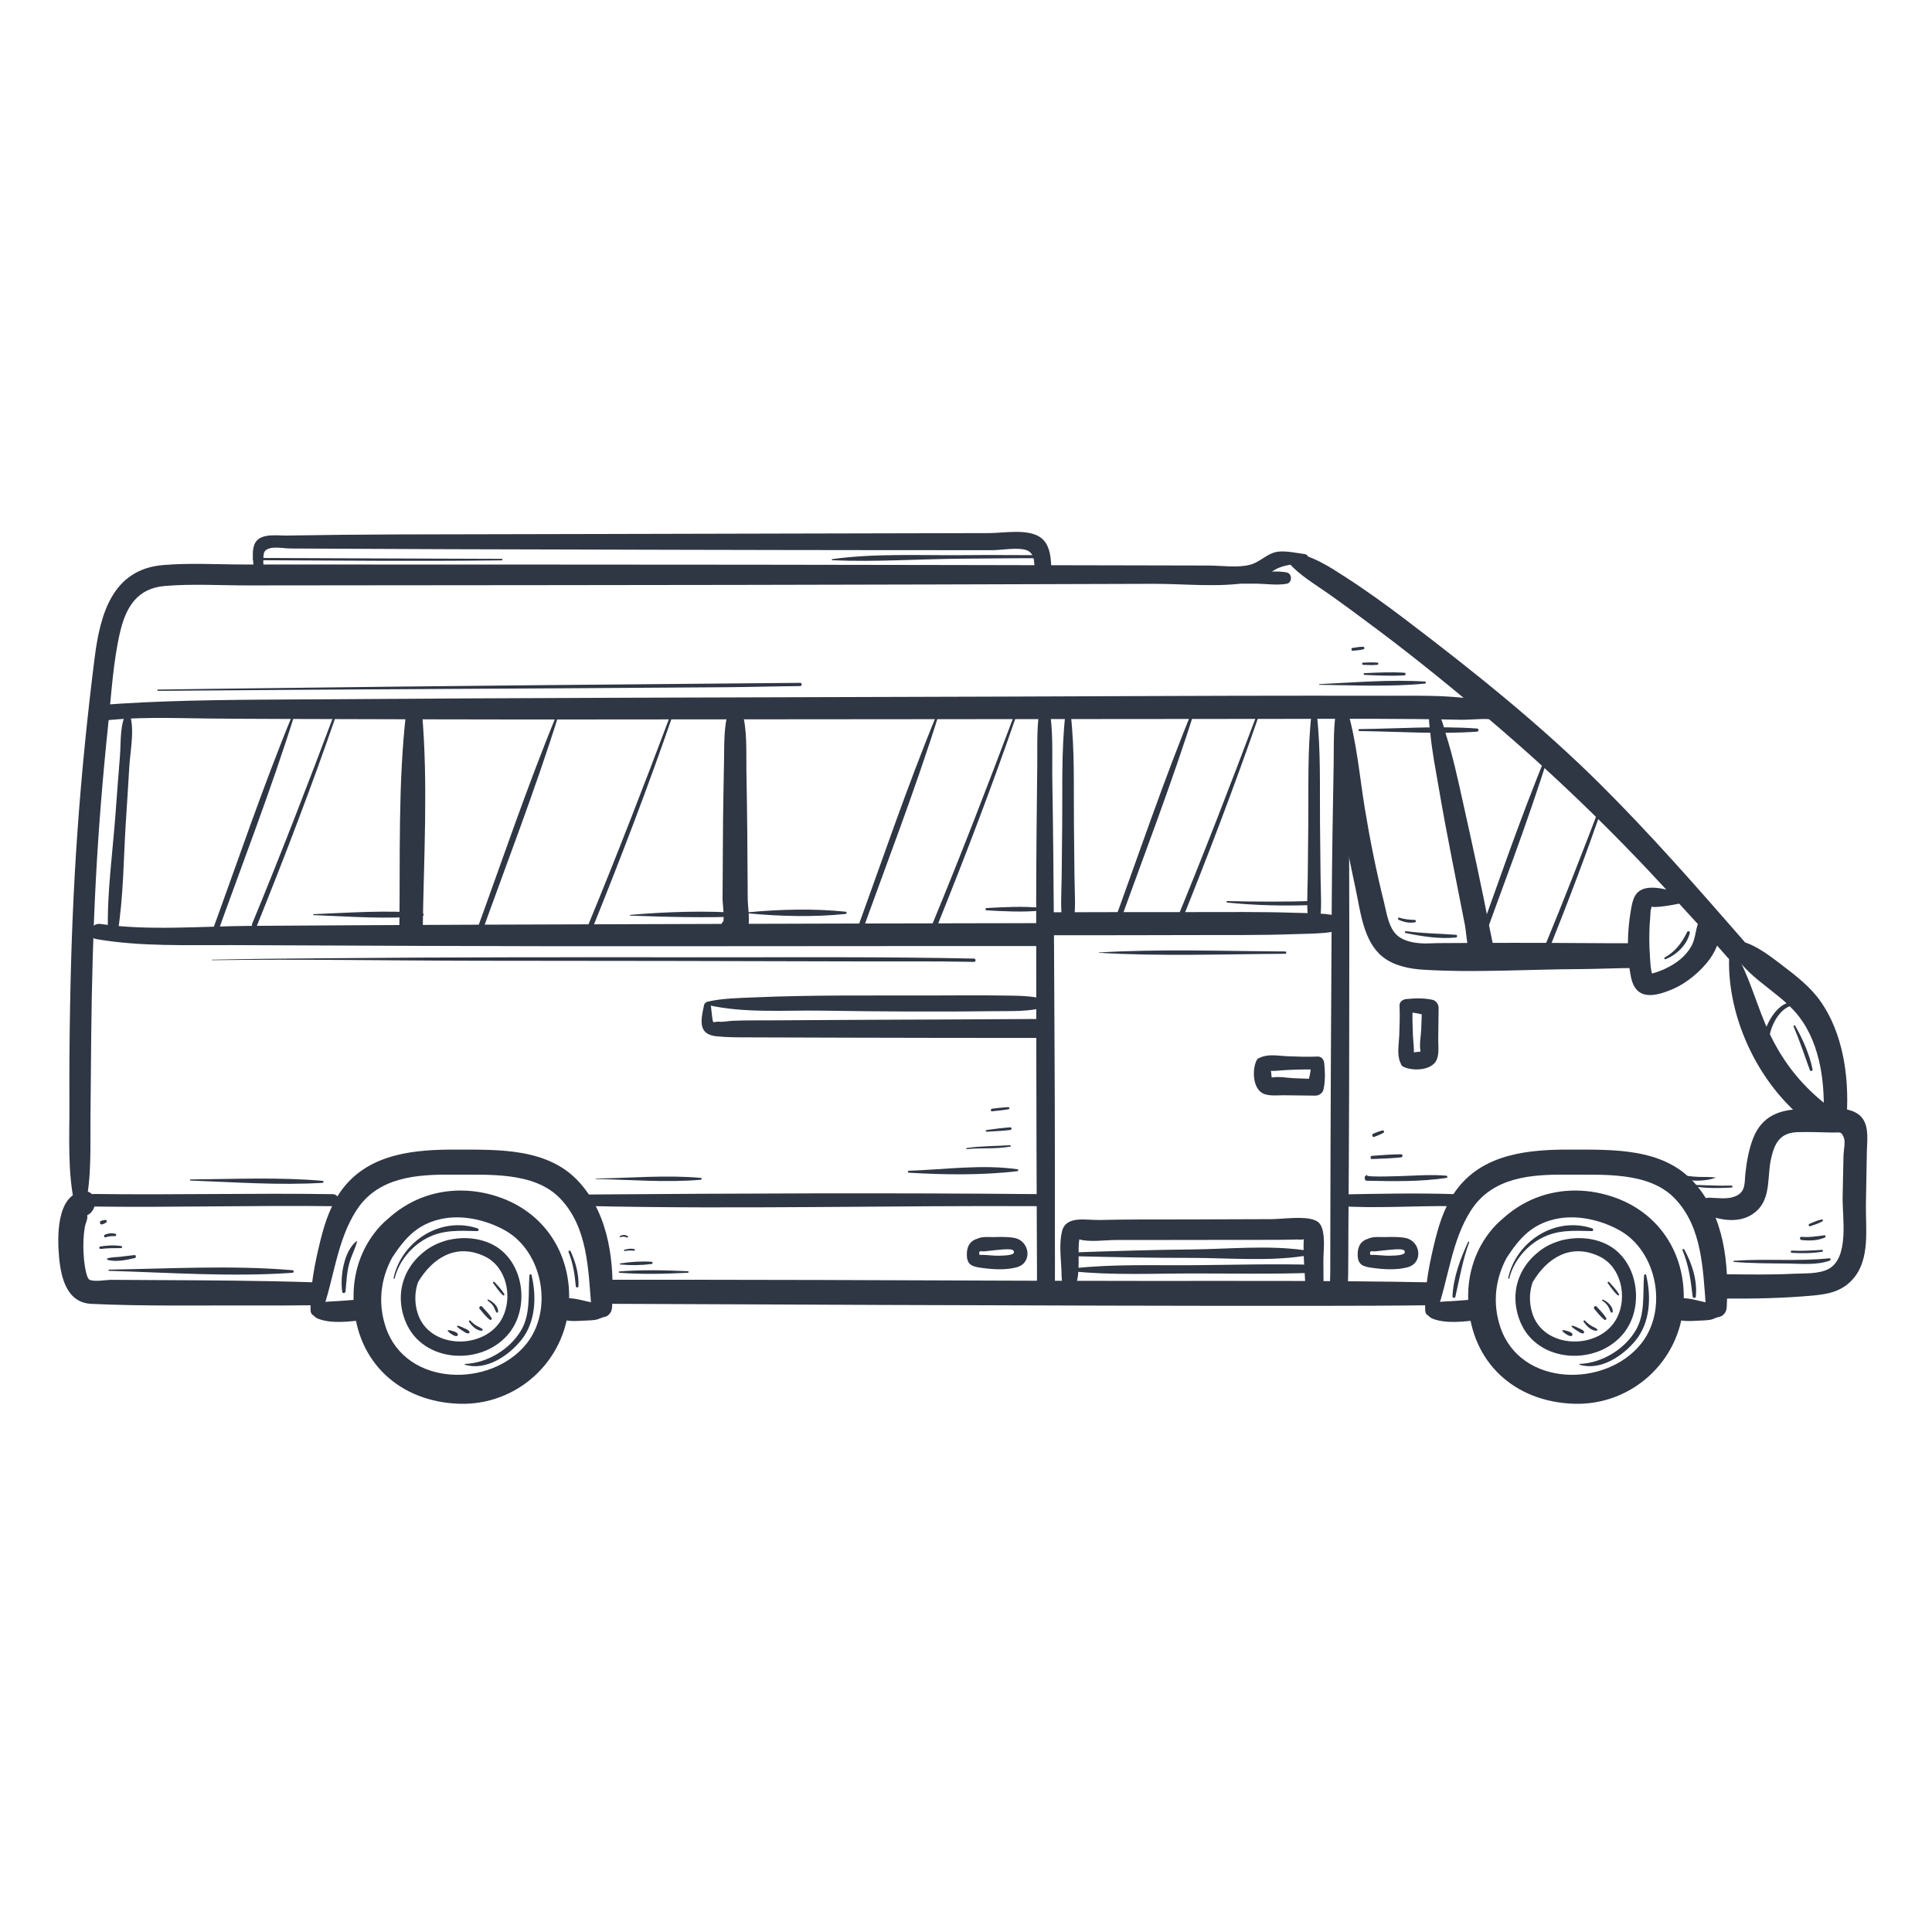 <?xml version="1.0" encoding="UTF-8"?> <svg xmlns="http://www.w3.org/2000/svg" xmlns:xlink="http://www.w3.org/1999/xlink" width="1000" zoomAndPan="magnify" viewBox="0 0 750 750" height="1000" preserveAspectRatio="xMidYMid meet" version="1.0"><path fill="#2f3644" d="M 180.484 529.773 C 188.574 532.258 197.305 526.43 202.305 520.27 C 207.969 513.289 208.352 503.398 206.348 494.977 C 206.234 494.5 205.566 494.641 205.527 495.09 C 204.969 502.23 206.09 510.055 202.246 516.516 C 197.855 523.895 189.055 529.16 180.527 529.477 C 180.355 529.484 180.324 529.719 180.484 529.773 " fill-opacity="1" fill-rule="nonzero"></path><path fill="#2f3644" d="M 153.215 496.262 C 154.84 489.707 159.535 483.965 165.461 480.758 C 171.859 477.293 178.305 477.75 185.27 477.91 C 185.891 477.918 185.973 477.043 185.41 476.855 C 170.984 472.047 155.84 481.93 152.781 496.141 C 152.719 496.422 153.148 496.539 153.215 496.262 " fill-opacity="1" fill-rule="nonzero"></path><path fill="#2f3644" d="M 173.871 516.746 C 174.066 516.875 174.184 517.121 174.379 517.27 C 174.695 517.516 175.016 517.758 175.367 517.965 C 175.98 518.336 176.602 518.773 177.348 518.629 C 177.711 518.562 177.84 518.105 177.68 517.812 C 177.348 517.195 176.617 517.008 175.996 516.785 C 175.68 516.672 175.367 516.578 175.035 516.5 C 174.855 516.457 174.676 516.402 174.492 516.383 C 174.332 516.359 174.203 516.434 174.027 516.375 C 173.801 516.301 173.684 516.629 173.871 516.746 " fill-opacity="1" fill-rule="nonzero"></path><path fill="#2f3644" d="M 177.465 515.039 C 178.086 515.668 178.844 516.152 179.59 516.617 C 180.266 517.035 181.035 517.699 181.863 517.613 C 182.191 517.582 182.383 517.281 182.234 516.969 C 181.859 516.227 180.906 515.926 180.195 515.59 C 179.391 515.203 178.578 514.812 177.707 514.625 C 177.469 514.57 177.289 514.855 177.465 515.039 " fill-opacity="1" fill-rule="nonzero"></path><path fill="#2f3644" d="M 182.062 513.094 C 183.129 514.676 184.977 516.602 187.035 516.59 C 187.438 516.59 187.504 516.109 187.223 515.895 C 186.496 515.344 185.605 515.039 184.844 514.539 C 184.016 514.012 183.277 513.398 182.621 512.668 C 182.359 512.371 181.84 512.758 182.062 513.094 " fill-opacity="1" fill-rule="nonzero"></path><path fill="#2f3644" d="M 186.223 508.137 C 187.438 509.551 188.586 511.098 190.047 512.27 C 190.465 512.602 191.16 512.184 190.84 511.66 C 189.836 510.016 188.414 508.652 187.129 507.227 C 186.57 506.609 185.688 507.516 186.223 508.137 " fill-opacity="1" fill-rule="nonzero"></path><path fill="#2f3644" d="M 189.367 504.957 C 190.211 505.492 190.941 506.203 191.496 507.035 C 191.996 507.777 192.199 508.652 192.652 509.406 C 192.855 509.742 193.348 509.586 193.371 509.215 C 193.477 507.156 191.32 505.266 189.629 504.512 C 189.328 504.383 189.082 504.773 189.367 504.957 " fill-opacity="1" fill-rule="nonzero"></path><path fill="#2f3644" d="M 191.434 498.109 C 192.637 499.695 193.766 501.508 195.289 502.816 C 195.555 503.051 195.973 502.758 195.789 502.426 C 194.828 500.668 193.285 499.191 191.984 497.68 C 191.727 497.383 191.188 497.789 191.434 498.109 " fill-opacity="1" fill-rule="nonzero"></path><path fill="#2f3644" d="M 613.176 529.773 C 621.266 532.258 629.996 526.43 635 520.27 C 640.668 513.289 641.043 503.398 639.039 494.977 C 638.93 494.5 638.258 494.641 638.223 495.09 C 637.66 502.23 638.785 510.055 634.941 516.516 C 630.555 523.895 621.746 529.16 613.219 529.477 C 613.047 529.484 613.016 529.719 613.176 529.773 " fill-opacity="1" fill-rule="nonzero"></path><path fill="#2f3644" d="M 585.902 496.262 C 587.531 489.707 592.227 483.965 598.148 480.758 C 604.551 477.293 610.992 477.75 617.961 477.91 C 618.582 477.918 618.664 477.043 618.102 476.855 C 603.68 472.047 588.531 481.93 585.469 496.141 C 585.41 496.422 585.84 496.539 585.902 496.262 " fill-opacity="1" fill-rule="nonzero"></path><path fill="#2f3644" d="M 606.562 516.746 C 606.758 516.875 606.875 517.121 607.074 517.27 C 607.387 517.516 607.711 517.758 608.059 517.965 C 608.672 518.336 609.293 518.773 610.039 518.629 C 610.402 518.562 610.531 518.105 610.371 517.812 C 610.039 517.195 609.312 517.008 608.691 516.785 C 608.367 516.672 608.059 516.578 607.727 516.5 C 607.543 516.457 607.367 516.402 607.184 516.383 C 607.023 516.359 606.895 516.434 606.719 516.375 C 606.496 516.301 606.375 516.629 606.562 516.746 " fill-opacity="1" fill-rule="nonzero"></path><path fill="#2f3644" d="M 610.156 515.039 C 610.777 515.668 611.539 516.152 612.281 516.617 C 612.957 517.035 613.727 517.699 614.559 517.613 C 614.883 517.582 615.078 517.281 614.922 516.969 C 614.551 516.227 613.598 515.926 612.883 515.59 C 612.082 515.203 611.27 514.812 610.398 514.625 C 610.16 514.57 609.98 514.855 610.156 515.039 " fill-opacity="1" fill-rule="nonzero"></path><path fill="#2f3644" d="M 614.754 513.094 C 615.828 514.676 617.668 516.602 619.73 516.59 C 620.129 516.59 620.195 516.109 619.918 515.895 C 619.188 515.344 618.301 515.039 617.535 514.539 C 616.703 514.012 615.965 513.398 615.312 512.668 C 615.043 512.371 614.531 512.758 614.754 513.094 " fill-opacity="1" fill-rule="nonzero"></path><path fill="#2f3644" d="M 618.914 508.137 C 620.129 509.551 621.277 511.098 622.738 512.27 C 623.156 512.602 623.852 512.184 623.531 511.66 C 622.531 510.016 621.102 508.652 619.82 507.227 C 619.262 506.609 618.379 507.516 618.914 508.137 " fill-opacity="1" fill-rule="nonzero"></path><path fill="#2f3644" d="M 622.059 504.957 C 622.902 505.492 623.633 506.203 624.188 507.035 C 624.688 507.777 624.891 508.652 625.344 509.406 C 625.551 509.742 626.043 509.586 626.062 509.215 C 626.168 507.156 624.012 505.266 622.32 504.512 C 622.02 504.383 621.773 504.773 622.059 504.957 " fill-opacity="1" fill-rule="nonzero"></path><path fill="#2f3644" d="M 624.125 498.109 C 625.328 499.695 626.461 501.508 627.98 502.816 C 628.246 503.051 628.664 502.758 628.484 502.426 C 627.52 500.668 625.984 499.191 624.676 497.68 C 624.418 497.383 623.879 497.789 624.125 498.109 " fill-opacity="1" fill-rule="nonzero"></path><path fill="#2f3644" d="M 42.34 493.34 C 65.82 494.023 90.066 495.77 113.52 494.094 C 114.172 494.047 114.164 493.141 113.52 493.086 C 90.094 491.094 65.832 492.504 42.34 492.867 C 42.035 492.871 42.039 493.328 42.34 493.34 " fill-opacity="1" fill-rule="nonzero"></path><path fill="#2f3644" d="M 41.785 489.094 C 44.957 489.988 49.18 489.121 52.328 488.371 C 52.961 488.227 52.844 487.141 52.172 487.215 C 50.332 487.438 48.488 487.68 46.648 487.879 C 45.035 488.051 43.34 487.992 41.785 488.473 C 41.488 488.562 41.477 489.004 41.785 489.094 " fill-opacity="1" fill-rule="nonzero"></path><path fill="#2f3644" d="M 39.035 484.844 C 41.695 484.496 44.348 484.52 47.023 484.504 C 47.453 484.504 47.578 483.797 47.125 483.73 C 44.383 483.285 41.641 483.477 38.906 483.875 C 38.359 483.953 38.484 484.918 39.035 484.844 " fill-opacity="1" fill-rule="nonzero"></path><path fill="#2f3644" d="M 41.055 480.312 C 42.258 479.84 43.402 479.84 44.68 479.859 C 45.203 479.867 45.266 479.137 44.797 478.973 C 43.496 478.531 42.023 478.781 40.77 479.281 C 40.137 479.535 40.41 480.57 41.055 480.312 " fill-opacity="1" fill-rule="nonzero"></path><path fill="#2f3644" d="M 39.688 475.301 C 40.223 475.105 40.695 474.91 41.184 474.609 C 41.617 474.344 41.48 473.52 40.898 473.574 C 40.336 473.625 39.844 473.738 39.305 473.898 C 38.395 474.168 38.82 475.629 39.688 475.301 " fill-opacity="1" fill-rule="nonzero"></path><path fill="#2f3644" d="M 138.52 481.746 C 133.477 485.512 131.961 495.695 132.859 501.492 C 132.984 502.27 134.082 501.996 134.145 501.316 C 134.496 497.531 134.602 493.824 135.672 490.137 C 136.5 487.293 137.93 484.699 138.629 481.832 C 138.645 481.781 138.574 481.711 138.52 481.746 " fill-opacity="1" fill-rule="nonzero"></path><path fill="#2f3644" d="M 220.703 486.02 C 222.438 490.32 223.109 494.703 223.527 499.305 C 223.586 499.949 224.523 499.973 224.555 499.305 C 224.762 494.555 223.449 489.98 221.488 485.688 C 221.285 485.254 220.52 485.57 220.703 486.02 " fill-opacity="1" fill-rule="nonzero"></path><path fill="#2f3644" d="M 240.457 494.082 C 249.273 494.77 258.215 494.523 267.043 494.082 C 267.43 494.066 267.43 493.504 267.043 493.488 C 258.215 493.078 249.273 492.855 240.457 493.57 C 240.125 493.598 240.125 494.055 240.457 494.082 " fill-opacity="1" fill-rule="nonzero"></path><path fill="#2f3644" d="M 240.785 490.875 C 244.801 491.246 248.91 491.207 252.91 490.688 C 253.457 490.617 253.488 489.844 252.91 489.812 C 248.863 489.562 244.73 489.828 240.73 490.473 C 240.488 490.516 240.57 490.855 240.785 490.875 " fill-opacity="1" fill-rule="nonzero"></path><path fill="#2f3644" d="M 242.512 485.652 C 243.711 485.414 244.961 485.43 246.172 485.512 C 246.527 485.539 246.613 484.953 246.262 484.879 C 244.922 484.613 243.676 484.762 242.387 485.176 C 242.078 485.27 242.207 485.711 242.512 485.652 " fill-opacity="1" fill-rule="nonzero"></path><path fill="#2f3644" d="M 240.891 480.285 C 241.664 479.953 242.566 480.035 243.316 480.402 C 243.688 480.586 243.992 480.078 243.637 479.852 C 242.691 479.238 241.602 479.285 240.648 479.879 C 240.387 480.047 240.617 480.402 240.891 480.285 " fill-opacity="1" fill-rule="nonzero"></path><path fill="#2f3644" d="M 569.93 482.098 C 566.883 488.652 564.16 495.973 563.852 503.266 C 563.824 503.898 564.82 504.043 564.965 503.414 C 566.617 496.234 567.766 489.23 570.34 482.266 C 570.426 482.031 570.035 481.867 569.93 482.098 " fill-opacity="1" fill-rule="nonzero"></path><path fill="#2f3644" d="M 653.137 485.312 C 655.59 491.18 656.348 497.008 657.082 503.27 C 657.18 504.062 658.25 504.074 658.324 503.27 C 658.941 496.93 656.824 490.527 653.824 485.023 C 653.629 484.66 652.973 484.918 653.137 485.312 " fill-opacity="1" fill-rule="nonzero"></path><path fill="#2f3644" d="M 673.117 489.879 C 680.004 490.438 686.93 490.434 693.836 490.5 C 699.27 490.555 705.098 491.215 710.293 489.383 C 710.762 489.215 710.734 488.398 710.168 488.457 C 697.891 489.758 685.438 488.52 673.117 489.453 C 672.84 489.473 672.84 489.859 673.117 489.879 " fill-opacity="1" fill-rule="nonzero"></path><path fill="#2f3644" d="M 695.594 486.34 C 699.523 486.566 703.523 486.57 707.41 485.902 C 707.812 485.84 707.719 485.164 707.312 485.191 C 703.383 485.441 699.535 485.699 695.594 485.484 C 695.043 485.453 695.047 486.309 695.594 486.34 " fill-opacity="1" fill-rule="nonzero"></path><path fill="#2f3644" d="M 699.34 481.371 C 702.395 481.703 705.676 481.66 708.496 480.355 C 708.875 480.18 708.699 479.488 708.27 479.543 C 705.25 479.895 702.402 480.426 699.34 480.133 C 698.543 480.055 698.559 481.289 699.34 481.371 " fill-opacity="1" fill-rule="nonzero"></path><path fill="#2f3644" d="M 702.707 476.008 C 704.316 475.441 706.027 474.984 707.488 474.09 C 707.871 473.863 707.605 473.336 707.199 473.406 C 705.551 473.695 704 474.465 702.453 475.082 C 701.891 475.309 702.113 476.223 702.707 476.008 " fill-opacity="1" fill-rule="nonzero"></path><path fill="#2f3644" d="M 701.68 391.316 C 690.137 380.762 678.258 407.742 686.672 415.73 C 687.23 416.258 688.109 415.59 687.734 414.914 C 685.219 410.348 686.027 405.379 687.289 400.539 C 688.73 395.035 694.32 386.668 700.996 391.996 C 701.473 392.375 702.145 391.746 701.68 391.316 " fill-opacity="1" fill-rule="nonzero"></path><path fill="#2f3644" d="M 696.293 398.516 C 698.656 404.059 700.504 409.727 702.57 415.375 C 702.809 416.035 703.77 415.777 703.625 415.086 C 702.395 409.141 699.848 403.449 696.867 398.18 C 696.652 397.801 696.133 398.133 696.293 398.516 " fill-opacity="1" fill-rule="nonzero"></path><path fill="#2f3644" d="M 672.176 460.242 C 667.164 460.398 662.195 460.074 657.191 459.957 C 656.887 459.945 656.801 460.449 657.113 460.504 C 662.082 461.34 667.164 461.285 672.176 461.012 C 672.668 460.984 672.672 460.227 672.176 460.242 " fill-opacity="1" fill-rule="nonzero"></path><path fill="#2f3644" d="M 666.121 457.129 C 663.742 456.789 661.34 456.953 658.941 456.852 C 656.141 456.73 653.395 456.18 650.605 456.023 C 649.926 455.984 649.832 456.992 650.449 457.18 C 655.031 458.598 661.602 458.855 666.121 457.152 C 666.133 457.148 666.137 457.129 666.121 457.129 " fill-opacity="1" fill-rule="nonzero"></path><path fill="#2f3644" d="M 646.664 372.348 C 650.992 370.516 654.844 366.871 655.984 362.195 C 656.129 361.609 655.258 361.18 654.969 361.77 C 652.93 365.918 650.402 369.398 646.273 371.684 C 645.824 371.93 646.219 372.535 646.664 372.348 " fill-opacity="1" fill-rule="nonzero"></path><path fill="#2f3644" d="M 600.879 291.66 C 589.598 318.719 580.305 346.73 570.211 374.258 C 570.93 374.355 571.641 374.453 572.359 374.547 C 572.449 373.668 572.547 372.793 572.641 371.918 C 572.711 371.266 571.645 370.977 571.383 371.578 C 571.031 372.387 570.676 373.188 570.32 373.996 C 569.688 375.438 571.785 376.332 572.316 374.836 C 582.16 347.266 592.934 319.824 601.559 291.848 C 601.699 291.398 601.051 291.254 600.879 291.66 " fill-opacity="1" fill-rule="nonzero"></path><path fill="#2f3644" d="M 622.043 310.66 C 614.59 330.133 607.062 349.57 599.074 368.836 C 598.582 370.023 600.535 370.566 601.016 369.363 C 608.758 350.047 616.168 330.598 622.867 310.891 C 623.043 310.359 622.23 310.156 622.043 310.66 " fill-opacity="1" fill-rule="nonzero"></path><path fill="#2f3644" d="M 363.844 276.887 C 351.988 305.613 342.074 335.25 331.387 364.422 C 332.105 364.52 332.816 364.617 333.535 364.711 C 333.621 363.781 333.727 362.855 333.859 361.93 C 333.969 361.105 332.797 361.121 332.531 361.746 C 332.191 362.551 331.844 363.359 331.5 364.16 C 330.863 365.602 332.961 366.496 333.492 365 C 343.938 335.781 355.277 306.699 364.523 277.074 C 364.66 276.633 364.008 276.48 363.844 276.887 " fill-opacity="1" fill-rule="nonzero"></path><path fill="#2f3644" d="M 393.785 277.445 C 383.551 304.664 373.066 331.793 361.969 358.672 C 361.477 359.867 363.426 360.402 363.906 359.207 C 374.766 332.27 385.129 305.129 394.609 277.676 C 394.797 277.145 393.98 276.938 393.785 277.445 " fill-opacity="1" fill-rule="nonzero"></path><path fill="#2f3644" d="M 463.586 274.082 C 451.73 302.805 441.82 332.441 431.133 361.613 C 431.848 361.711 432.562 361.805 433.277 361.902 C 433.367 360.969 433.473 360.043 433.602 359.117 C 433.711 358.293 432.543 358.309 432.281 358.941 C 431.934 359.746 431.59 360.547 431.242 361.352 C 430.605 362.789 432.703 363.684 433.238 362.195 C 443.68 332.969 455.02 303.895 464.266 274.27 C 464.41 273.82 463.75 273.672 463.586 274.082 " fill-opacity="1" fill-rule="nonzero"></path><path fill="#2f3644" d="M 487.914 277.445 C 477.676 304.664 467.191 331.793 456.094 358.672 C 455.598 359.867 457.551 360.402 458.031 359.207 C 468.891 332.27 479.25 305.129 488.738 277.676 C 488.918 277.145 488.105 276.938 487.914 277.445 " fill-opacity="1" fill-rule="nonzero"></path><path fill="#2f3644" d="M 113.781 276.887 C 101.926 305.613 92.012 335.25 81.324 364.422 C 82.043 364.52 82.754 364.617 83.473 364.711 C 83.559 363.781 83.664 362.855 83.797 361.93 C 83.906 361.105 82.734 361.121 82.473 361.746 C 82.129 362.551 81.781 363.359 81.438 364.16 C 80.801 365.602 82.898 366.496 83.43 365 C 93.871 335.781 105.215 306.699 114.461 277.074 C 114.598 276.633 113.945 276.48 113.781 276.887 " fill-opacity="1" fill-rule="nonzero"></path><path fill="#2f3644" d="M 129.676 277.445 C 119.438 304.664 108.957 331.793 97.859 358.672 C 97.367 359.867 99.32 360.402 99.797 359.207 C 110.652 332.27 121.02 305.129 130.504 277.676 C 130.688 277.145 129.867 276.938 129.676 277.445 " fill-opacity="1" fill-rule="nonzero"></path><path fill="#2f3644" d="M 216.332 276.887 C 204.48 305.613 194.562 335.25 183.879 364.422 C 184.594 364.52 185.309 364.617 186.023 364.711 C 186.109 363.781 186.223 362.855 186.352 361.93 C 186.457 361.105 185.285 361.121 185.023 361.746 C 184.68 362.551 184.332 363.359 183.992 364.16 C 183.352 365.602 185.453 366.496 185.98 365 C 196.426 335.781 207.766 306.699 217.012 277.074 C 217.152 276.633 216.5 276.48 216.332 276.887 " fill-opacity="1" fill-rule="nonzero"></path><path fill="#2f3644" d="M 260.324 277.445 C 250.09 304.664 239.605 331.793 228.508 358.672 C 228.016 359.867 229.969 360.402 230.445 359.207 C 241.305 332.27 251.668 305.129 261.156 277.676 C 261.336 277.145 260.52 276.938 260.324 277.445 " fill-opacity="1" fill-rule="nonzero"></path><path fill="#2f3644" d="M 512.188 265.84 C 525.695 266 539.715 266.695 553.164 265.367 C 553.668 265.32 553.68 264.605 553.164 264.574 C 539.672 263.727 525.684 264.934 512.188 265.582 C 512.027 265.586 512.02 265.832 512.188 265.84 " fill-opacity="1" fill-rule="nonzero"></path><path fill="#2f3644" d="M 529.672 261.988 C 534.816 262.223 540.02 262.488 545.168 262.16 C 545.812 262.117 545.812 261.191 545.168 261.152 C 540.02 260.828 534.816 261.082 529.672 261.324 C 529.25 261.348 529.25 261.969 529.672 261.988 " fill-opacity="1" fill-rule="nonzero"></path><path fill="#2f3644" d="M 529.176 258.086 C 531.012 258.141 532.848 258.273 534.672 258.086 C 535.223 258.031 535.223 257.289 534.672 257.23 C 532.848 257.043 531.004 257.176 529.176 257.23 C 528.621 257.246 528.621 258.07 529.176 258.086 " fill-opacity="1" fill-rule="nonzero"></path><path fill="#2f3644" d="M 525.164 252.625 C 526.551 252.48 527.949 252.395 529.297 252.059 C 529.855 251.922 529.73 251.07 529.164 251.07 C 527.773 251.07 526.395 251.34 525.02 251.531 C 524.402 251.617 524.543 252.688 525.164 252.625 " fill-opacity="1" fill-rule="nonzero"></path><path fill="#2f3644" d="M 545.617 362.168 C 551.953 363.523 558.668 364.574 565.156 363.941 C 565.828 363.871 565.836 362.945 565.156 362.891 C 558.684 362.383 552.262 362.367 545.805 361.488 C 545.371 361.43 545.16 362.074 545.617 362.168 " fill-opacity="1" fill-rule="nonzero"></path><path fill="#2f3644" d="M 542.914 357.035 C 544.969 357.957 547.055 358.438 549.289 358.043 C 549.84 357.949 549.684 357.109 549.16 357.098 C 547.148 357.047 545.168 356.902 543.254 356.23 C 542.789 356.07 542.457 356.832 542.914 357.035 " fill-opacity="1" fill-rule="nonzero"></path><path fill="#2f3644" d="M 530.418 456.145 C 529.598 457.008 529.672 456.762 529.93 457.949 C 529.977 458.184 530.223 458.348 530.453 458.352 C 540.621 458.582 551.473 458.781 561.543 457.258 C 562.066 457.18 561.887 456.434 561.426 456.398 C 556.297 455.949 551.082 456.27 545.941 456.473 C 544.797 456.516 530.426 457.113 530.648 456.281 C 530.684 456.152 530.512 456.043 530.418 456.145 " fill-opacity="1" fill-rule="nonzero"></path><path fill="#2f3644" d="M 532.637 449.934 C 536.391 449.785 540.145 449.688 543.883 449.293 C 544.633 449.211 544.668 448.09 543.883 448.094 C 540.121 448.105 536.387 448.43 532.637 448.691 C 531.848 448.754 531.836 449.969 532.637 449.934 " fill-opacity="1" fill-rule="nonzero"></path><path fill="#2f3644" d="M 533.488 441.336 C 534.723 440.852 535.945 440.426 537.07 439.727 C 537.547 439.43 537.23 438.734 536.703 438.844 C 535.453 439.098 534.32 439.602 533.141 440.078 C 532.371 440.383 532.703 441.641 533.488 441.336 " fill-opacity="1" fill-rule="nonzero"></path><path fill="#2f3644" d="M 352.809 455.242 C 366.434 456.07 381.402 456.273 394.953 454.641 C 395.316 454.598 395.496 453.988 395.051 453.922 C 381.461 451.918 366.52 454.02 352.809 454.492 C 352.324 454.508 352.332 455.215 352.809 455.242 " fill-opacity="1" fill-rule="nonzero"></path><path fill="#2f3644" d="M 375.32 446.09 C 380.934 445.492 386.633 446.145 392.195 445.094 C 392.492 445.035 392.426 444.551 392.125 444.566 C 386.512 444.945 380.84 444.844 375.262 445.668 C 375.027 445.707 375.078 446.113 375.32 446.09 " fill-opacity="1" fill-rule="nonzero"></path><path fill="#2f3644" d="M 382.977 439.328 C 386.086 439.113 389.215 439.066 392.305 438.633 C 392.875 438.555 392.746 437.582 392.168 437.625 C 389.062 437.863 385.969 438.242 382.891 438.699 C 382.539 438.75 382.617 439.355 382.977 439.328 " fill-opacity="1" fill-rule="nonzero"></path><path fill="#2f3644" d="M 385.125 431.406 C 387.27 431.172 389.418 430.973 391.547 430.602 C 392.008 430.523 391.902 429.758 391.438 429.785 C 389.32 429.887 387.227 430.156 385.125 430.398 C 384.492 430.469 384.48 431.477 385.125 431.406 " fill-opacity="1" fill-rule="nonzero"></path><path fill="#2f3644" d="M 82.379 372.738 C 117.047 372.258 151.75 372.93 186.414 372.965 C 235.676 373.012 284.934 373.047 334.188 373.219 C 348.812 373.273 363.473 373.09 378.094 373.402 C 378.926 373.418 378.926 372.133 378.094 372.117 C 343.43 371.379 308.73 371.652 274.059 371.625 C 224.805 371.582 175.543 371.535 126.285 371.992 C 111.656 372.129 97.008 372.215 82.379 372.547 C 82.258 372.547 82.258 372.738 82.379 372.738 " fill-opacity="1" fill-rule="nonzero"></path><path fill="#2f3644" d="M 426.566 369.875 C 450.559 371.297 474.887 370.395 498.914 370.258 C 499.492 370.254 499.496 369.363 498.914 369.359 C 474.887 369.227 450.559 368.32 426.566 369.746 C 426.48 369.75 426.48 369.867 426.566 369.875 " fill-opacity="1" fill-rule="nonzero"></path><path fill="#2f3644" d="M 73.953 458.289 C 90.887 458.891 108.309 460.211 125.23 459.176 C 125.73 459.148 125.719 458.449 125.23 458.406 C 108.348 456.902 90.898 457.727 73.953 457.859 C 73.676 457.859 73.68 458.277 73.953 458.289 " fill-opacity="1" fill-rule="nonzero"></path><path fill="#2f3644" d="M 231.293 457.699 C 244.762 457.934 258.598 459.164 272.035 457.977 C 272.5 457.934 272.5 457.293 272.035 457.25 C 258.598 456.066 244.762 457.293 231.293 457.527 C 231.184 457.527 231.184 457.699 231.293 457.699 " fill-opacity="1" fill-rule="nonzero"></path><path fill="#2f3644" d="M 61.309 268.188 C 135.012 267.539 208.73 267.348 282.438 266.773 C 291.832 266.699 301.223 266.422 310.613 266.34 C 311.43 266.332 311.43 265.066 310.613 265.078 C 241.508 265.668 172.391 266.273 103.281 267.145 C 89.293 267.316 75.297 267.477 61.309 267.695 C 60.992 267.699 60.984 268.188 61.309 268.188 " fill-opacity="1" fill-rule="nonzero"></path><path fill="#2f3644" d="M 194.77 216.941 C 162.703 216.855 130.613 216.711 98.559 216.59 C 97.992 216.582 97.992 217.465 98.559 217.465 C 130.613 217.59 162.699 217.926 194.77 217.523 C 195.145 217.52 195.145 216.945 194.77 216.941 " fill-opacity="1" fill-rule="nonzero"></path><path fill="#2f3644" d="M 323.094 217.48 C 339.906 218.227 356.945 216.988 373.777 216.879 C 384.004 216.809 394.254 216.664 404.473 216.695 C 405.227 216.695 405.234 215.516 404.473 215.516 C 393.965 215.484 383.441 215.422 372.922 215.512 C 356.492 215.645 339.344 214.773 323.035 217.059 C 322.789 217.098 322.863 217.473 323.094 217.48 " fill-opacity="1" fill-rule="nonzero"></path><path fill="#2f3644" d="M 244.629 355.441 C 259.031 355.977 273.785 356.344 288.188 355.762 C 289.016 355.73 289.008 354.535 288.188 354.477 C 273.875 353.434 258.914 353.93 244.629 355.16 C 244.453 355.176 244.445 355.43 244.629 355.441 " fill-opacity="1" fill-rule="nonzero"></path><path fill="#2f3644" d="M 290.297 354.551 C 302.453 355.73 316.082 356.078 328.227 354.797 C 328.789 354.738 328.789 353.977 328.227 353.918 C 316.074 352.641 302.449 352.984 290.297 354.164 C 290.051 354.188 290.043 354.523 290.297 354.551 " fill-opacity="1" fill-rule="nonzero"></path><path fill="#2f3644" d="M 383.016 353.398 C 389.941 353.773 397.18 354.184 404.086 353.477 C 404.762 353.406 404.762 352.496 404.086 352.426 C 397.18 351.719 389.941 352.133 383.016 352.5 C 382.438 352.531 382.438 353.367 383.016 353.398 " fill-opacity="1" fill-rule="nonzero"></path><path fill="#2f3644" d="M 121.715 355.242 C 135.539 355.793 150.074 356.902 163.859 355.66 C 164.633 355.59 164.633 354.531 163.859 354.461 C 150.074 353.219 135.539 354.328 121.715 354.879 C 121.48 354.887 121.48 355.23 121.715 355.242 " fill-opacity="1" fill-rule="nonzero"></path><path fill="#2f3644" d="M 476.414 350.375 C 487.629 351.504 498.883 351.758 510.152 351.297 C 511.137 351.254 511.148 349.715 510.152 349.754 C 498.898 350.113 487.664 350.066 476.414 349.797 C 476.031 349.785 476.047 350.336 476.414 350.375 " fill-opacity="1" fill-rule="nonzero"></path><path fill="#2f3644" d="M 527.711 283.789 C 542.832 283.977 558.293 285.094 573.371 284.023 C 574.156 283.965 574.156 282.859 573.371 282.805 C 558.293 281.734 542.832 282.848 527.711 283.039 C 527.23 283.047 527.23 283.785 527.711 283.789 " fill-opacity="1" fill-rule="nonzero"></path><path fill="#2f3644" d="M 174.027 481.34 C 160.004 485.105 151.66 498.82 157.441 513.047 C 164.086 529.387 187.613 530.445 197.832 517.293 C 205.738 507.105 203.25 489.629 191.609 483.344 C 179.953 477.047 161.516 481.926 158.219 496 C 157.648 498.426 160.969 499.934 162.285 497.719 C 167.961 488.184 177.188 482.48 188.199 487.738 C 196.625 491.766 199.094 503.297 195.133 511.359 C 188.738 524.363 166.168 524.07 162.012 509.379 C 158.914 498.426 165.504 488.719 175.195 484.125 C 176.777 483.371 175.648 480.906 174.027 481.34 " fill-opacity="1" fill-rule="nonzero"></path><path fill="#2f3644" d="M 606.715 481.34 C 592.699 485.105 584.352 498.82 590.133 513.047 C 596.773 529.387 620.309 530.445 630.523 517.293 C 638.43 507.105 635.941 489.629 624.301 483.344 C 612.645 477.047 594.207 481.926 590.91 496 C 590.344 498.426 593.66 499.934 594.977 497.719 C 600.652 488.184 609.879 482.48 620.891 487.738 C 629.316 491.766 631.785 503.297 627.82 511.359 C 621.426 524.363 598.859 524.07 594.707 509.379 C 591.605 498.426 598.195 488.719 607.887 484.125 C 609.473 483.371 608.348 480.906 606.715 481.34 " fill-opacity="1" fill-rule="nonzero"></path><path fill="#2f3644" d="M 36.488 468.379 C 67.383 468.773 98.281 467.871 129.18 468.238 C 132.188 468.277 132.188 463.621 129.18 463.57 C 98.281 463.105 67.383 463.93 36.488 463.496 C 33.344 463.453 33.34 468.34 36.488 468.379 " fill-opacity="1" fill-rule="nonzero"></path><path fill="#2f3644" d="M 227.543 468.164 C 286.633 469.504 345.801 467.902 404.902 468.238 C 407.906 468.258 407.91 463.598 404.902 463.57 C 345.801 463.016 286.645 463.266 227.543 463.711 C 224.676 463.73 224.68 468.102 227.543 468.164 " fill-opacity="1" fill-rule="nonzero"></path><path fill="#2f3644" d="M 519.211 468.164 C 534.434 469.242 549.801 467.969 565.055 468.238 C 568.066 468.293 568.055 463.668 565.055 463.57 C 549.812 463.074 534.453 463.418 519.211 463.711 C 516.32 463.766 516.375 467.969 519.211 468.164 " fill-opacity="1" fill-rule="nonzero"></path><path fill="#2f3644" d="M 476.668 225.828 C 480.266 226.879 484.305 226.523 488.008 226.582 C 491.672 226.648 495.895 227.305 499.52 226.605 C 501.699 226.184 501.672 222.668 499.52 222.227 C 495.906 221.48 491.664 222.098 488.008 222.109 C 484.305 222.125 480.281 221.723 476.668 222.73 C 475.133 223.164 475.16 225.383 476.668 225.828 " fill-opacity="1" fill-rule="nonzero"></path><path fill="#2f3644" d="M 49.379 276.043 C 46.359 281.141 47.035 287.938 46.547 293.73 C 45.91 301.27 45.375 308.812 44.812 316.363 C 43.699 331.363 41.488 346.781 41.906 361.82 C 41.965 363.867 45.289 364.535 45.648 362.332 C 47.961 348.152 47.945 333.344 48.855 319.012 C 49.305 311.922 49.793 304.836 50.184 297.742 C 50.559 291.113 52.582 282.355 49.969 276.121 C 49.867 275.875 49.535 275.785 49.379 276.043 " fill-opacity="1" fill-rule="nonzero"></path><path fill="#2f3644" d="M 413.551 277.559 C 412 291.457 412.488 305.688 412.348 319.656 C 412.277 326.449 412.188 333.238 412.145 340.027 C 412.102 346.469 411.441 353.238 412.703 359.566 C 413.082 361.469 416.164 361.469 416.547 359.566 C 417.805 353.238 417.152 346.469 417.109 340.027 C 417.059 333.238 416.969 326.449 416.898 319.656 C 416.758 305.688 417.246 291.457 415.695 277.559 C 415.543 276.188 413.707 276.18 413.551 277.559 " fill-opacity="1" fill-rule="nonzero"></path><path fill="#2f3644" d="M 509.082 277.559 C 507.527 291.457 508.016 305.688 507.875 319.656 C 507.809 326.449 507.715 333.238 507.672 340.027 C 507.629 346.469 506.977 353.238 508.234 359.566 C 508.609 361.469 511.699 361.469 512.074 359.566 C 513.332 353.238 512.68 346.469 512.637 340.027 C 512.594 333.238 512.496 326.449 512.426 319.656 C 512.289 305.688 512.777 291.457 511.223 277.559 C 511.074 276.188 509.238 276.18 509.082 277.559 " fill-opacity="1" fill-rule="nonzero"></path><path fill="#2f3644" d="M 416.379 493.516 C 431.875 495.129 447.711 494.355 463.27 494.352 C 478.891 494.344 494.539 494.668 510.152 494.082 C 512.133 494.008 512.145 491.059 510.152 491 C 494.535 490.559 478.887 491.02 463.27 491.148 C 447.711 491.281 431.859 490.652 416.379 492.402 C 415.668 492.48 415.66 493.441 416.379 493.516 " fill-opacity="1" fill-rule="nonzero"></path><path fill="#2f3644" d="M 416.652 487.652 C 431.922 488.008 447.152 488.34 462.43 488.316 C 476.598 488.301 491.969 489.715 505.988 487.598 C 507.129 487.422 507.137 485.441 505.988 485.281 C 491.949 483.328 476.605 484.902 462.43 485.035 C 447.148 485.18 431.918 485.668 416.652 486.195 C 415.723 486.23 415.715 487.633 416.652 487.652 " fill-opacity="1" fill-rule="nonzero"></path><path fill="#2f3644" d="M 170.023 464.105 C 160.285 466.504 151.645 470.434 145.418 478.559 C 139.395 486.418 136.793 495.852 137.301 505.691 C 138.488 528.855 155.215 544.195 178.316 544.938 C 200.598 545.652 219.422 528.562 220.848 506.359 C 222.047 487.75 212.195 471.516 194.699 465.055 C 184.656 461.344 173.57 461.086 163.566 465.008 C 153.848 468.809 143.254 477.75 141.598 488.613 C 140.867 493.441 146.84 496.531 149.742 492.043 C 155.379 483.32 159.797 475.906 170.715 473.324 C 179.074 471.344 188.547 473.461 195.992 477.605 C 210.68 485.762 214.93 508.414 204.398 521.617 C 190.66 538.836 157.617 538.457 149.77 515.285 C 143.289 496.16 155.148 477.672 172.367 469.668 C 175.578 468.176 173.262 463.316 170.023 464.105 " fill-opacity="1" fill-rule="nonzero"></path><path fill="#2f3644" d="M 506.48 215.094 C 503.281 214.688 499.637 213.832 496.41 214.129 C 492.047 214.539 489.461 218.102 485.371 219.211 C 480.492 220.527 474.398 219.555 469.414 219.543 C 462.656 219.527 455.902 219.512 449.145 219.496 C 423.02 219.438 396.898 219.387 370.77 219.34 C 318.5 219.238 266.23 219.18 213.965 219.168 C 187.547 219.156 161.125 219.152 134.707 219.148 C 121.488 219.141 108.27 219.141 95.059 219.137 C 84.516 219.137 73.727 218.457 63.215 219.367 C 43.699 221.047 38.891 238.328 36.742 255.332 C 33.91 277.73 31.664 300.211 30.074 322.723 C 28.465 345.371 27.598 368.059 27.203 390.754 C 26.984 403.246 26.871 415.734 26.945 428.227 C 27.031 441.465 26.117 455.043 29.078 468.004 C 29.531 469.996 32.68 470.012 33.125 468.004 C 35.598 456.883 35.008 445.578 35.117 434.23 C 35.219 423.414 35.297 412.586 35.414 401.766 C 35.637 381.801 36.141 361.836 37.188 341.895 C 38.254 321.609 39.891 301.355 42.012 281.148 C 43.25 269.328 43.902 257.008 46.609 245.422 C 48.922 235.508 53.391 228.359 63.984 227.473 C 74.691 226.574 85.695 227.27 96.422 227.258 C 109.188 227.246 121.945 227.238 134.707 227.219 C 160.215 227.199 185.727 227.172 211.23 227.152 C 261.707 227.102 312.188 227.035 362.664 226.891 C 391.039 226.805 419.414 226.711 447.797 226.637 C 459.844 226.609 473.086 228.129 484.996 226.086 C 489.047 225.391 491.516 223.211 494.914 221.172 C 498.172 219.223 503.133 218.926 506.914 218.289 C 508.895 217.957 508.121 215.305 506.48 215.094 " fill-opacity="1" fill-rule="nonzero"></path><path fill="#2f3644" d="M 125.023 509.336 C 129.691 496.332 130.719 481.727 138.34 469.879 C 146.625 456.977 161.562 455.855 175.586 456.008 C 189.199 456.145 207.324 454.605 217.523 465.316 C 228.25 476.582 228.348 492.91 229.562 507.453 C 229.996 512.582 237.332 512.684 237.613 507.453 C 238.531 490.652 236.738 472.281 225.059 459.148 C 212.973 445.551 193.676 446.32 176.93 446.27 C 161.227 446.215 143.949 447.723 133.441 460.922 C 128.812 466.727 126.305 473.855 124.531 480.98 C 122.289 489.965 120.332 499.449 120.57 508.738 C 120.633 511.375 124.172 511.715 125.023 509.336 " fill-opacity="1" fill-rule="nonzero"></path><path fill="#2f3644" d="M 123.305 511.852 C 128.531 513.988 135.57 513.023 141.035 512.445 C 146.277 511.883 146.242 503.559 141.035 504.223 C 138.008 504.602 134.98 504.801 131.934 505.027 C 129.074 505.246 126.051 505.148 123.305 505.984 C 120.223 506.926 120.633 510.762 123.305 511.852 " fill-opacity="1" fill-rule="nonzero"></path><path fill="#2f3644" d="M 235.699 508.41 C 234.406 507.832 233.438 506.793 232.086 506.297 C 230.613 505.754 228.984 505.445 227.449 505.102 C 224.566 504.453 220.734 503.352 217.906 504.355 C 214.793 505.477 213.906 509.742 216.969 511.562 C 219.633 513.148 223.391 512.848 226.418 512.691 C 227.887 512.625 229.402 512.586 230.852 512.398 C 232.543 512.184 233.766 511.289 235.371 510.914 C 236.449 510.664 236.789 508.898 235.699 508.41 " fill-opacity="1" fill-rule="nonzero"></path><path fill="#2f3644" d="M 602.715 464.105 C 592.977 466.504 584.336 470.434 578.109 478.559 C 572.086 486.418 569.477 495.852 569.988 505.691 C 571.18 528.855 587.906 544.195 611.008 544.938 C 633.289 545.652 652.113 528.562 653.539 506.359 C 654.734 487.75 644.887 471.516 627.387 465.055 C 617.348 461.344 606.266 461.086 596.254 465.008 C 586.539 468.809 575.945 477.75 574.293 488.613 C 573.559 493.441 579.531 496.531 582.434 492.043 C 588.07 483.32 592.488 475.906 603.406 473.324 C 611.77 471.344 621.238 473.461 628.688 477.605 C 643.371 485.762 647.621 508.414 637.086 521.617 C 623.355 538.836 590.309 538.457 582.461 515.285 C 575.984 496.16 587.84 477.672 605.059 469.668 C 608.273 468.176 605.949 463.316 602.715 464.105 " fill-opacity="1" fill-rule="nonzero"></path><path fill="#2f3644" d="M 557.715 509.336 C 562.383 496.332 563.414 481.727 571.031 469.879 C 579.32 456.977 594.25 455.855 608.281 456.008 C 621.887 456.145 640.016 454.605 650.215 465.316 C 660.941 476.582 661.039 492.91 662.254 507.453 C 662.688 512.582 670.023 512.684 670.309 507.453 C 671.223 490.652 669.43 472.281 657.754 459.148 C 645.656 445.551 626.367 446.32 609.621 446.27 C 593.918 446.215 576.641 447.723 566.133 460.922 C 561.508 466.727 558.996 473.855 557.223 480.98 C 554.98 489.965 553.027 499.449 553.258 508.738 C 553.324 511.375 556.863 511.715 557.715 509.336 " fill-opacity="1" fill-rule="nonzero"></path><path fill="#2f3644" d="M 555.996 511.852 C 561.223 513.988 568.262 513.023 573.73 512.445 C 578.969 511.883 578.934 503.559 573.73 504.223 C 570.699 504.602 567.668 504.801 564.629 505.027 C 561.77 505.246 558.738 505.148 555.996 505.984 C 552.914 506.926 553.324 510.762 555.996 511.852 " fill-opacity="1" fill-rule="nonzero"></path><path fill="#2f3644" d="M 668.391 508.41 C 667.102 507.832 666.133 506.793 664.777 506.297 C 663.297 505.754 661.676 505.445 660.141 505.102 C 657.258 504.453 653.422 503.352 650.598 504.355 C 647.484 505.477 646.602 509.742 649.656 511.562 C 652.324 513.148 656.082 512.848 659.113 512.691 C 660.578 512.625 662.09 512.586 663.547 512.398 C 665.23 512.184 666.457 511.289 668.062 510.914 C 669.141 510.664 669.484 508.898 668.391 508.41 " fill-opacity="1" fill-rule="nonzero"></path><path fill="#2f3644" d="M 121.48 497.789 C 100.824 497.098 80.152 497.031 59.492 496.922 C 54.117 496.895 48.742 496.863 43.359 496.828 C 41.344 496.82 36.59 497.723 34.734 496.781 C 33.258 496.031 32.52 488.832 32.414 486.309 C 32.273 482.984 32.371 479.559 32.934 476.27 C 33.109 475.223 34.031 473.293 33.902 472.293 C 33.699 470.762 35.047 471.844 32.273 472.188 C 38.359 471.43 38.473 461.785 32.273 462.5 C 21.773 463.727 22.23 480.641 22.953 488.254 C 23.711 496.242 26.031 505.711 35.465 506.156 C 56.344 507.137 77.418 506.707 98.312 506.781 C 106.039 506.809 113.754 506.812 121.48 506.695 C 127.219 506.609 127.203 497.98 121.48 497.789 " fill-opacity="1" fill-rule="nonzero"></path><path fill="#2f3644" d="M 553.996 497.789 C 518.188 497.098 482.367 497.262 446.555 497.258 C 389.391 497.254 332.227 496.828 275.066 496.809 C 261.836 496.805 248.613 496.824 235.383 496.793 C 229.375 496.781 229.363 506.113 235.383 506.129 C 271.195 506.219 307.004 506.473 342.824 506.578 C 399.98 506.75 457.148 506.996 514.309 506.918 C 527.543 506.898 540.766 506.891 553.996 506.695 C 559.73 506.617 559.734 497.895 553.996 497.789 " fill-opacity="1" fill-rule="nonzero"></path><path fill="#2f3644" d="M 662.598 471.582 C 669.184 474.188 677.223 475.078 682.594 469.43 C 687.363 464.41 686.094 456.449 687.438 450.199 C 688.758 444.082 690.77 439.758 697.691 439.508 C 702.309 439.336 706.969 439.586 711.586 439.652 C 714.32 439.688 714.695 439.035 715.781 441.625 C 716.484 443.285 715.676 446.668 715.645 448.422 C 715.527 453.859 715.418 459.293 715.305 464.727 C 715.152 472.391 718.047 488.316 709.754 492.652 C 705.957 494.645 700.148 494.27 695.969 494.48 C 687.461 494.902 678.934 494.742 670.418 494.672 C 664.355 494.625 664.348 504.047 670.418 504.094 C 681.477 504.188 692.707 503.938 703.719 502.934 C 709.879 502.371 715.238 501.285 719.492 496.305 C 726.094 488.59 724.184 476.762 724.344 467.449 C 724.465 460.652 724.586 453.859 724.711 447.066 C 724.781 443.07 725.562 438.051 723.246 434.48 C 719.141 428.168 706.145 430.488 699.859 430.543 C 691.012 430.617 683.984 433.098 680.551 441.914 C 678.875 446.227 678.074 450.887 677.566 455.473 C 677.137 459.348 677.844 462.816 673.352 464.516 C 670.355 465.648 666.617 465.016 663.496 464.938 C 659.418 464.824 659.25 470.258 662.598 471.582 " fill-opacity="1" fill-rule="nonzero"></path><path fill="#2f3644" d="M 500.469 218.719 C 504.566 223.309 510.258 226.66 515.27 230.18 C 521.918 234.859 528.453 239.707 534.961 244.59 C 549.812 255.719 564.215 267.473 578.371 279.48 C 602.801 300.211 625.574 322.207 647.273 345.793 C 655.125 354.32 662.957 362.883 670.574 371.613 C 674.383 375.988 680.719 369.602 676.93 365.254 C 658.883 344.555 640.727 323.824 621.238 304.461 C 597.934 281.289 571.844 260.445 545.707 240.594 C 537.91 234.668 529.992 228.961 521.754 223.664 C 515.816 219.844 509.262 215.566 502.133 214.699 C 499.938 214.43 499.25 217.363 500.469 218.719 " fill-opacity="1" fill-rule="nonzero"></path><path fill="#2f3644" d="M 671.266 366.426 C 675.656 378.039 688.531 383.645 696.559 392.469 C 706.102 402.965 708.398 418.668 707.945 432.32 C 707.758 438.129 716.625 438.066 716.945 432.32 C 717.758 417.703 715.418 401.23 706.895 388.949 C 702.918 383.223 697.578 379.098 692.098 374.91 C 686.129 370.355 680.223 365.629 672.586 364.695 C 671.742 364.59 670.973 365.66 671.266 366.426 " fill-opacity="1" fill-rule="nonzero"></path><path fill="#2f3644" d="M 671.324 369.863 C 669.762 395.348 683.84 423.914 705.055 437.98 C 710.371 441.504 714.738 433.297 709.941 429.621 C 699.898 421.93 692.672 413.051 687.16 401.676 C 682.07 391.16 679.453 379.328 673.402 369.301 C 672.809 368.32 671.395 368.781 671.324 369.863 " fill-opacity="1" fill-rule="nonzero"></path><path fill="#2f3644" d="M 403.867 273.879 C 402.324 281.32 402.75 289.48 402.664 297.039 C 402.461 315.227 402.246 333.41 402.25 351.602 C 402.266 392.621 402.301 433.637 402.477 474.66 C 402.508 481.57 402.535 488.484 402.566 495.398 C 402.578 497.371 402.336 499.668 402.883 501.582 C 403.066 502.215 403.438 502.848 403.711 503.453 C 404.34 504.871 403.621 504.23 403.621 502.758 C 403.625 505.898 408.508 505.906 408.504 502.758 C 408.508 504.891 408.344 504.105 408.797 502.586 C 409.395 500.613 409.5 498.961 409.516 496.895 C 409.57 491.277 409.512 485.656 409.504 480.039 C 409.496 461.852 409.543 443.664 409.453 425.48 C 409.258 384.457 409.172 343.438 408.504 302.422 C 408.355 293.125 409.039 283.02 407.09 273.879 C 406.754 272.289 404.199 272.277 403.867 273.879 " fill-opacity="1" fill-rule="nonzero"></path><path fill="#2f3644" d="M 519.066 273.879 C 517.512 281.086 517.855 289.027 517.727 296.375 C 517.41 314.531 517.086 332.68 516.977 350.836 C 516.738 391.879 516.512 432.914 516.441 473.953 C 516.426 480.605 516.418 487.266 516.406 493.93 C 516.398 495.91 516.133 498.23 516.68 500.16 C 516.859 500.797 517.234 501.43 517.504 502.043 C 518.125 503.473 517.406 502.793 517.41 501.355 C 517.402 504.496 522.285 504.5 522.293 501.355 C 522.289 503.496 522.148 502.688 522.609 501.172 C 523.211 499.195 523.316 497.504 523.348 495.434 C 523.43 490.059 523.41 484.676 523.434 479.297 C 523.535 461.145 523.699 442.992 523.719 424.836 C 523.777 383.801 523.945 342.762 523.527 301.727 C 523.43 292.656 524.141 282.789 522.289 273.879 C 521.957 272.277 519.41 272.289 519.066 273.879 " fill-opacity="1" fill-rule="nonzero"></path><path fill="#2f3644" d="M 102.434 223.707 C 102.504 221.863 101.703 215.406 102.785 214.02 C 104.621 211.664 109.93 212.91 112.566 212.926 C 119.781 212.965 126.992 212.98 134.211 213.023 C 147.746 213.102 161.273 213.152 174.805 213.199 C 203.184 213.289 231.566 213.371 259.945 213.422 C 287.824 213.477 315.695 213.551 343.566 213.562 C 357.504 213.574 371.445 213.574 385.379 213.578 C 388.77 213.578 395.441 212.305 398.727 213.672 C 401.957 215.004 401.473 219.09 401.645 222.301 C 401.871 226.453 408.273 226.516 408.156 222.301 C 408.027 217.59 408.082 211.254 403.562 208.391 C 398.566 205.223 389.438 206.934 384.031 206.949 C 358.402 207.004 332.777 207.051 307.156 207.121 C 256.273 207.266 205.391 207.344 154.508 207.465 C 140.078 207.504 125.641 207.656 111.211 207.902 C 108.059 207.957 101.898 207 99.496 210.078 C 96.984 213.289 98.715 220.082 98.836 223.707 C 98.918 226.027 102.355 226.027 102.434 223.707 " fill-opacity="1" fill-rule="nonzero"></path><path fill="#2f3644" d="M 38.125 280.016 C 52.379 278.105 67.293 278.789 81.641 278.934 C 90.832 279.023 100.02 279.062 109.215 279.09 C 147.559 279.199 185.906 279.328 224.258 279.297 C 273.383 279.254 322.512 279.219 371.633 279.176 C 413.301 279.141 454.965 279.105 496.633 279.074 C 520.121 279.051 543.555 278.875 567.035 279.414 C 571.469 279.516 578.082 278.441 582.316 279.832 C 585.941 281.02 587.492 275.32 583.891 274.137 C 569.707 269.48 553.449 270.098 538.598 270.09 C 528.66 270.082 518.723 270.066 508.785 270.066 C 469.402 270.066 430.02 270.297 390.645 270.414 C 341.023 270.566 291.406 270.715 241.785 270.863 C 200.941 270.984 160.098 271.223 119.25 271.496 C 95.129 271.656 71.016 271.652 46.922 273.137 C 43.715 273.332 40.496 273.535 37.316 274.039 C 33.965 274.57 34.719 280.469 38.125 280.016 " fill-opacity="1" fill-rule="nonzero"></path><path fill="#2f3644" d="M 408.875 363.055 C 427.258 363.047 445.648 363.07 464.039 362.992 C 476.594 362.941 489.164 363.113 501.711 362.652 C 505.875 362.5 510.086 362.508 514.238 362.137 C 515.609 362.016 516.969 361.785 518.328 361.574 C 518.762 361.512 520.586 361.422 519.211 361.422 C 523.012 361.414 523.016 355.504 519.211 355.508 C 520.582 355.508 518.762 355.422 518.328 355.355 C 517.07 355.168 515.812 354.938 514.543 354.82 C 510.469 354.434 506.312 354.477 502.227 354.336 C 489.508 353.898 476.766 354.09 464.039 354.07 C 445.648 354.031 427.258 354.102 408.875 354.145 C 403.141 354.156 403.129 363.055 408.875 363.055 " fill-opacity="1" fill-rule="nonzero"></path><path fill="#2f3644" d="M 37.316 364.543 C 54.426 367.523 72.539 366.812 89.934 366.887 C 114.449 366.988 138.965 367.09 163.473 367.191 C 227.797 367.465 292.121 367.25 356.441 367.262 C 372.043 367.262 387.645 367.281 403.25 367.266 C 408.984 367.262 408.992 358.352 403.25 358.359 C 361.598 358.406 319.945 358.562 278.293 358.664 C 218.004 358.812 157.719 359.027 97.434 359.422 C 78.262 359.547 57.613 361.414 38.934 358.672 C 35.137 358.117 33.426 363.863 37.316 364.543 " fill-opacity="1" fill-rule="nonzero"></path><path fill="#2f3644" d="M 157.656 276.621 C 154.453 304.344 155.41 333.023 155.02 360.906 C 154.934 366.754 164.016 366.758 164.102 360.906 C 164.492 333.039 166.258 304.406 163.824 276.621 C 163.473 272.617 158.109 272.703 157.656 276.621 " fill-opacity="1" fill-rule="nonzero"></path><path fill="#2f3644" d="M 282.773 275.91 C 280.938 282.129 281.18 288.934 281.066 295.375 C 280.949 302.516 280.789 309.66 280.707 316.801 C 280.629 323.941 280.613 331.086 280.562 338.227 C 280.543 341.805 280.52 345.371 280.492 348.945 C 280.484 350.812 281.523 357.406 280.43 358.84 C 281.828 358.035 283.223 357.238 284.621 356.438 C 284.477 356.418 284.332 356.398 284.188 356.383 C 279.684 355.82 278.699 361.629 280.891 364.355 C 281.574 361.754 282.262 359.148 282.945 356.547 C 279.098 357.148 278.961 361.957 280.891 364.355 C 280.984 364.477 281.086 364.602 281.184 364.723 C 282.949 366.926 286.195 366.219 288.055 364.723 C 292.164 361.438 290.297 353.527 290.266 348.945 C 290.211 340.461 290.152 331.98 290.094 323.5 C 290.039 315.461 289.895 307.426 289.754 299.391 C 289.629 291.695 290.18 283.344 287.977 275.91 C 287.223 273.344 283.535 273.34 282.773 275.91 " fill-opacity="1" fill-rule="nonzero"></path><path fill="#2f3644" d="M 521.379 275.449 C 516.5 297.625 521.508 323.07 526.23 344.945 C 528.113 353.652 529.191 365.273 536.602 371.32 C 540.93 374.859 547.02 376.102 552.484 376.438 C 572.48 377.668 592.949 376.305 612.977 376.203 C 620.57 376.164 628.156 375.785 635.742 375.754 C 641.91 375.727 641.926 366.133 635.742 366.16 C 619.504 366.227 603.25 365.949 587.008 366.008 C 577.418 366.047 567.824 366.035 558.234 366.117 C 556.223 366.137 554.168 366.312 552.152 366.219 C 549.234 366.082 545.996 365.531 543.508 363.957 C 539.105 361.164 538.422 354.867 537.238 350.125 C 534.254 338.195 531.836 326.086 529.84 313.949 C 527.73 301.141 526.707 287.887 522.953 275.449 C 522.727 274.715 521.562 274.633 521.379 275.449 " fill-opacity="1" fill-rule="nonzero"></path><path fill="#2f3644" d="M 652.125 346.758 C 647.742 345.516 639.789 342.836 635.887 346.289 C 633.988 347.973 633.488 351.102 633.086 353.449 C 631.664 361.676 631.477 370.938 633.113 379.164 C 635 388.633 642.449 387.008 649.941 383.703 C 658.621 379.875 673.242 366.09 664.855 355.965 C 663.566 354.406 661.023 355.051 660.082 356.582 C 658.078 359.84 658.5 363.719 656.676 367.117 C 654.477 371.211 650.723 374.039 646.574 375.984 C 644.953 376.75 642.547 377.762 640.68 377.984 C 641.145 377.93 642.113 380.391 641.402 378.246 C 640.754 376.305 640.699 374.059 640.551 372.031 C 640.172 366.957 640.117 361.742 640.578 356.672 C 640.691 355.473 640.578 352.672 641.434 351.676 C 640.359 352.93 650.824 351.086 652.125 350.723 C 654.078 350.172 654.078 347.312 652.125 346.758 " fill-opacity="1" fill-rule="nonzero"></path><path fill="#2f3644" d="M 416.129 501.559 C 419.789 497.441 418.355 487.852 418.809 482.648 C 418.879 481.844 419.035 481.016 419.047 480.211 C 419.074 477.699 419.133 481.18 418.816 481.082 C 422.875 482.336 429.207 481.34 433.465 481.363 C 442.785 481.395 452.109 481.348 461.438 481.336 C 470.312 481.332 479.203 481.324 488.078 481.312 C 492.965 481.309 497.844 481.332 502.727 481.188 C 505.586 481.102 507.422 481.953 505.992 478.633 C 506.105 478.898 506.211 479.621 506.191 479.918 C 505.641 487.031 506.773 494.66 506.762 501.852 C 506.754 506.371 513.777 506.379 513.789 501.852 C 513.793 497.98 513.789 494.109 513.734 490.238 C 513.68 486.207 514.559 480.516 513.16 476.652 C 512.621 475.145 511.875 474.27 510.371 473.656 C 506.219 471.973 497.828 473.258 493.406 473.273 C 482.309 473.309 471.203 473.348 460.105 473.387 C 449.004 473.422 437.898 473.32 426.805 473.598 C 421.621 473.727 413.848 471.734 412.277 477.98 C 411.129 482.555 411.824 488.227 412.039 492.871 C 412.176 495.816 411.887 499.27 413.949 501.559 C 414.484 502.152 415.598 502.16 416.129 501.559 " fill-opacity="1" fill-rule="nonzero"></path><path fill="#2f3644" d="M 273.34 390.07 C 271.934 396.32 271 401.531 278.105 402.281 C 282.227 402.719 286.441 402.699 290.582 402.707 C 304.047 402.75 317.512 402.805 330.977 402.828 C 355.617 402.871 380.258 402.961 404.902 402.922 C 409.645 402.918 409.648 395.523 404.902 395.555 C 382.672 395.719 360.449 395.781 338.219 395.879 C 325.172 395.938 312.125 396.012 299.082 396.098 C 294.195 396.129 289.289 396.055 284.414 396.27 C 282.641 396.348 280.531 396.832 278.758 396.602 C 278.418 396.559 277.211 396.898 276.918 396.746 C 276.473 396.516 276.168 391.492 275.906 390.07 C 275.664 388.773 273.621 388.828 273.34 390.07 " fill-opacity="1" fill-rule="nonzero"></path><path fill="#2f3644" d="M 274.449 390.059 C 288.676 393.422 304.645 392.109 319.125 392.332 C 341.699 392.688 364.328 392.805 386.902 392.535 C 393.074 392.469 399.348 392.723 405.344 391.09 C 406.934 390.656 406.934 388.301 405.344 387.867 C 400.43 386.531 395.469 386.562 390.391 386.477 C 380.391 386.309 370.383 386.43 360.383 386.449 C 337.805 386.496 315.172 386.203 292.609 387.188 C 286.645 387.449 280.297 387.52 274.449 388.902 C 273.875 389.035 273.875 389.918 274.449 390.059 " fill-opacity="1" fill-rule="nonzero"></path><path fill="#2f3644" d="M 555.238 276.09 C 554.242 278.516 554.996 281.926 555.227 284.449 C 555.902 291.73 557.348 298.93 558.578 306.137 C 561.602 323.895 565.273 341.551 568.703 359.234 C 569.512 363.395 569.578 375.223 574.914 376.305 C 582.824 377.906 579.367 365.953 578.633 362.145 C 575.305 344.859 571.535 327.676 567.711 310.5 C 565.852 302.152 564.012 293.637 561.422 285.488 C 560.461 282.469 559.629 277.832 557.246 275.559 C 556.531 274.887 555.578 275.266 555.238 276.09 " fill-opacity="1" fill-rule="nonzero"></path><path fill="#2f3644" d="M 487.773 411.688 C 486.203 414.934 486.238 421.254 489.352 423.863 C 491.645 425.777 495.574 425.141 498.34 425.18 C 502.449 425.223 506.555 425.258 510.66 425.324 C 512.016 425.344 513.473 424.312 513.777 422.953 C 514.516 419.633 514.402 416.078 514.059 412.703 C 513.934 411.375 513 410.082 511.508 410.152 C 507.605 410.328 503.754 410.195 499.848 410.039 C 496.473 409.906 492.527 409.07 489.367 410.473 C 487.676 411.223 487.691 414.148 489.367 414.91 C 492.504 416.336 496.488 415.492 499.848 415.359 C 503.754 415.199 507.605 415.055 511.508 415.258 C 510.656 414.406 509.805 413.555 508.953 412.703 C 508.953 415.762 508.266 418.316 507.543 421.238 C 508.582 420.445 509.621 419.652 510.66 418.863 C 507.914 418.754 505.172 418.664 502.426 418.566 C 499.895 418.48 496.445 417.773 493.934 418.273 C 491.762 418.699 493.797 418.598 493.855 418.863 C 493.953 419.332 493.652 418.129 493.641 418.027 C 493.48 415.859 493.066 413.504 491.887 411.688 C 490.98 410.305 488.594 409.98 487.773 411.688 " fill-opacity="1" fill-rule="nonzero"></path><path fill="#2f3644" d="M 544.836 414.133 C 548.078 415.703 554.402 415.664 557.004 412.555 C 558.926 410.258 558.289 406.328 558.32 403.566 C 558.367 399.461 558.406 395.352 558.469 391.246 C 558.492 389.891 557.457 388.43 556.098 388.129 C 552.781 387.391 549.223 387.504 545.852 387.84 C 544.523 387.969 543.227 388.906 543.293 390.395 C 543.469 394.305 543.34 398.148 543.184 402.055 C 543.051 405.434 542.215 409.379 543.617 412.535 C 544.367 414.23 547.297 414.211 548.059 412.535 C 549.477 409.402 548.641 405.414 548.5 402.055 C 548.348 398.148 548.203 394.305 548.406 390.395 C 547.555 391.25 546.703 392.102 545.852 392.953 C 548.902 392.949 551.461 393.641 554.379 394.355 C 553.594 393.324 552.801 392.285 552.008 391.246 C 551.902 393.988 551.809 396.734 551.715 399.48 C 551.629 402.012 550.926 405.461 551.418 407.965 C 551.848 410.145 551.746 408.105 552.008 408.051 C 552.48 407.949 551.273 408.25 551.172 408.262 C 549.004 408.422 546.648 408.832 544.836 410.023 C 543.453 410.922 543.125 413.309 544.836 414.133 " fill-opacity="1" fill-rule="nonzero"></path><path fill="#2f3644" d="M 389.867 483.738 C 386.828 481.371 383.801 479.848 379.809 480.77 C 376.461 481.539 375.23 484.012 375.328 487.289 C 375.434 491.156 377.582 491.707 381.066 492.188 C 385.371 492.789 390.5 493.125 394.75 491.938 C 400.945 490.207 399.75 481.699 393.84 480.57 C 391.215 480.07 388.434 480.172 385.781 480.234 C 383.625 480.277 380.293 479.816 378.617 481.441 C 377.441 482.582 377.887 484.301 379.094 485.164 C 380.762 486.348 383.898 485.48 385.781 485.371 C 386.922 485.312 392.656 484.434 393.402 485.457 C 394.867 487.477 389.215 487.395 388.367 487.445 C 385.734 487.59 383.148 487.074 380.551 487.141 C 380.168 487.07 379.785 487.004 379.402 486.938 C 380.168 488.031 380.414 488.016 380.145 486.902 C 380.145 486.629 380.148 486.355 380.148 486.086 C 380.652 485.406 381.289 485.004 382.066 484.887 C 384.035 484.207 387.645 484.281 389.75 484.027 C 389.871 484.012 390 483.84 389.867 483.738 " fill-opacity="1" fill-rule="nonzero"></path><path fill="#2f3644" d="M 541.59 483.738 C 538.551 481.371 535.523 479.848 531.535 480.77 C 528.184 481.539 526.953 484.012 527.043 487.289 C 527.156 491.156 529.305 491.707 532.789 492.188 C 537.094 492.789 542.223 493.125 546.473 491.938 C 552.672 490.207 551.473 481.699 545.562 480.57 C 542.945 480.07 540.16 480.172 537.5 480.234 C 535.352 480.277 532.016 479.816 530.34 481.441 C 529.164 482.582 529.609 484.301 530.816 485.164 C 532.484 486.348 535.613 485.48 537.5 485.371 C 538.645 485.312 544.383 484.434 545.125 485.457 C 546.59 487.477 540.938 487.395 540.09 487.445 C 537.457 487.59 534.871 487.074 532.273 487.141 C 531.891 487.07 531.508 487.004 531.125 486.938 C 531.891 488.031 532.137 488.016 531.867 486.902 C 531.867 486.629 531.871 486.355 531.879 486.086 C 532.375 485.406 533.012 485.004 533.785 484.887 C 535.766 484.207 539.367 484.281 541.473 484.027 C 541.594 484.012 541.723 483.84 541.59 483.738 " fill-opacity="1" fill-rule="nonzero"></path></svg> 